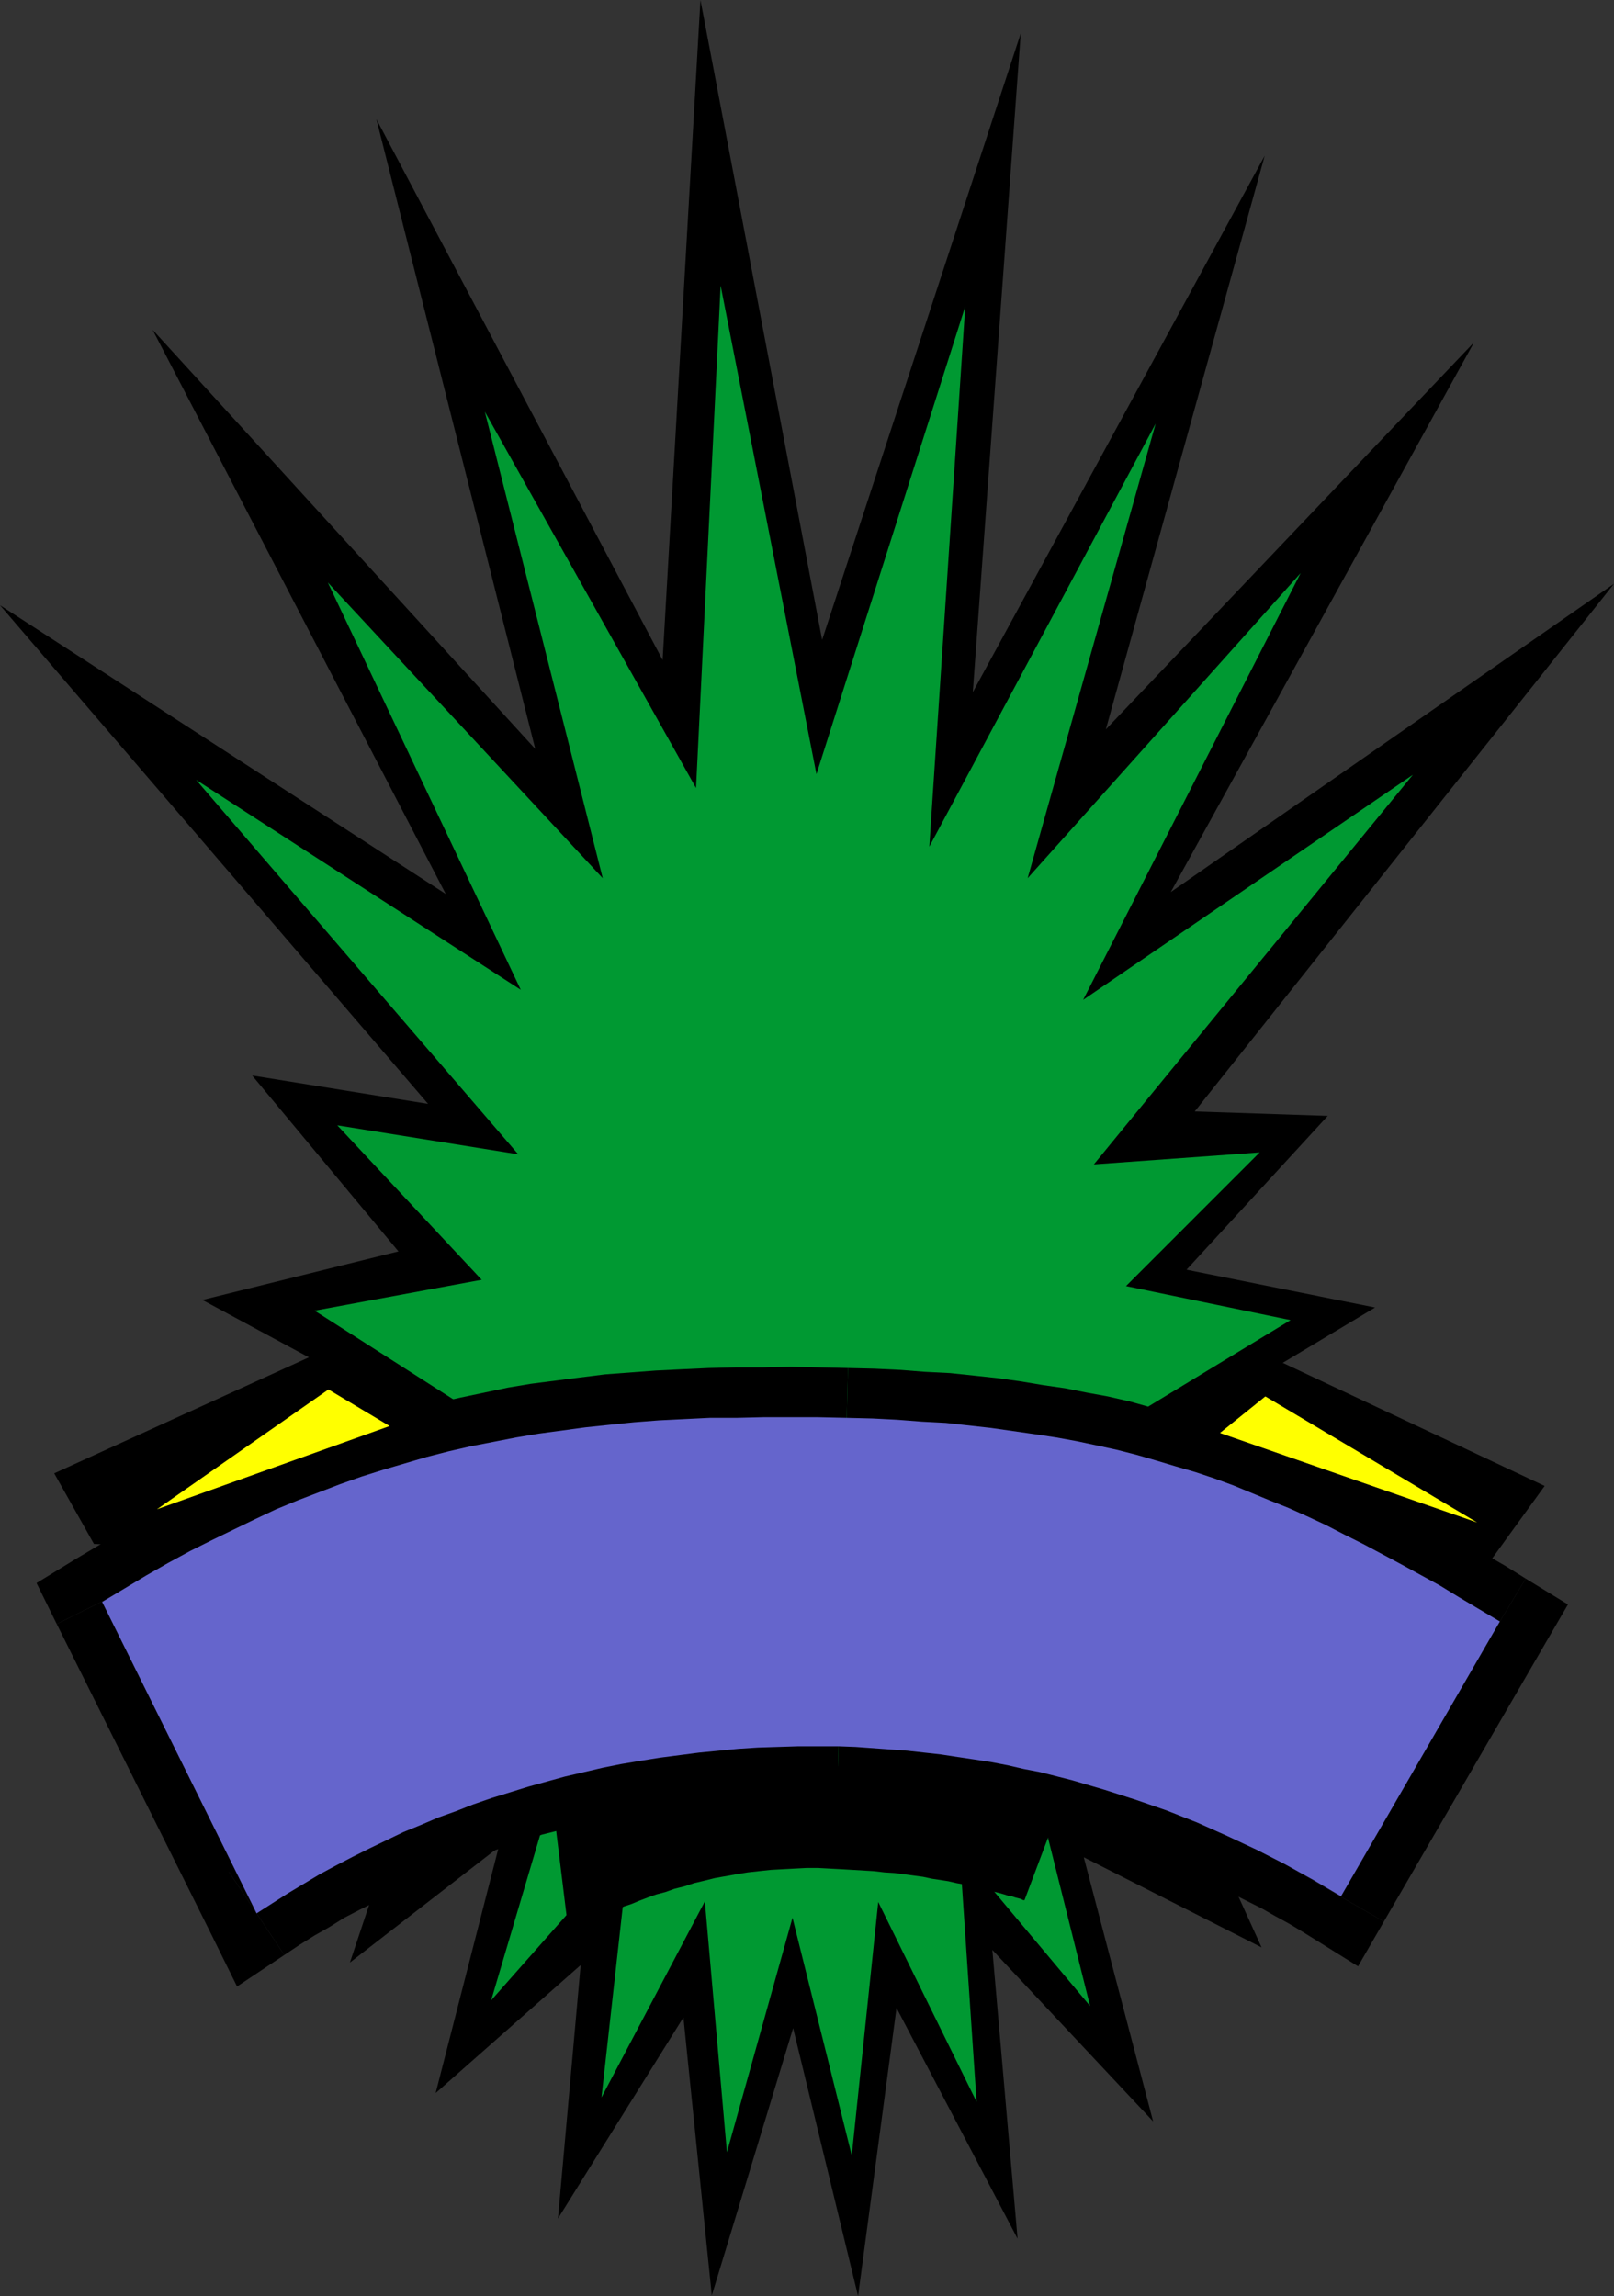 <?xml version="1.0" encoding="UTF-8" standalone="no"?>
<svg
   version="1.0"
   width="109.438mm"
   height="155.711mm"
   id="svg13"
   sodipodi:docname="Background 426.wmf"
   xmlns:inkscape="http://www.inkscape.org/namespaces/inkscape"
   xmlns:sodipodi="http://sodipodi.sourceforge.net/DTD/sodipodi-0.dtd"
   xmlns="http://www.w3.org/2000/svg"
   xmlns:svg="http://www.w3.org/2000/svg">
  <rect width="100%" height="100%" fill="#333333" stroke="none"/>
  <sodipodi:namedview
     id="namedview13"
     pagecolor="#ffffff"
     bordercolor="#000000"
     borderopacity="0.25"
     inkscape:showpageshadow="2"
     inkscape:pageopacity="0.0"
     inkscape:pagecheckerboard="0"
     inkscape:deskcolor="#d1d1d1"
     inkscape:document-units="mm" />
  <defs
     id="defs1">
    <pattern
       id="WMFhbasepattern"
       patternUnits="userSpaceOnUse"
       width="6"
       height="6"
       x="0"
       y="0" />
  </defs>
  <path
     style="fill:#000000;fill-opacity:1;fill-rule:evenodd;stroke:none"
     d="M 249.305,177.427 261.585,8.564 210.69,164.015 179.506,0 169.812,169.186 96.458,30.541 137.174,191.97 39.1,84.512 114.231,229.136 0,155.127 l 109.707,127.819 -45.079,-7.272 37.485,45.084 -50.249,12.443 60.266,32.48 -44.109,27.632 46.694,9.534 -38.293,42.822 34.092,-5.171 -20.843,62.536 38.131,-29.571 -16.157,63.021 37.162,-32.803 -5.817,64.96 32.153,-51.548 7.271,71.262 20.843,-68.515 16.642,68.676 9.856,-73.847 31.022,59.142 -6.463,-74.009 41.201,43.953 -17.773,-67.707 45.563,23.108 -31.345,-68.999 38.939,17.129 -35.546,-42.822 46.371,-8.726 -42.978,-28.44 53.642,-32.157 -48.31,-9.695 36.192,-39.428 -34.092,-1.131 L 413.624,149.633 300.039,228.651 377.755,87.744 283.397,186.961 324.113,39.913 Z"
     id="path1" />
  <path
     style="fill:#000000;fill-opacity:1;fill-rule:evenodd;stroke:none"
     d="M 24.074,395.737 13.895,377.638 204.388,290.864 395.851,380.87 372.585,413.027 Z"
     id="path2" />
  <path
     style="fill:#009932;fill-opacity:1;fill-rule:evenodd;stroke:none"
     d="M 238.157,217.017 247.366,78.533 209.235,198.434 184.677,73.201 178.375,201.989 124.249,105.519 154.463,225.096 84.017,149.31 133.458,253.698 50.249,199.888 132.812,295.873 l -46.371,-7.433 37,39.59 -42.817,7.918 39.424,25.208 -40.393,25.208 42.817,8.726 -35.223,39.267 42.817,-8.08 -26.498,51.224 39.908,-24.239 -17.611,59.466 35.546,-40.236 -7.271,65.121 26.498,-50.255 5.655,64.313 16.803,-60.112 15.188,60.92 6.786,-64.96 25.205,51.224 -4.362,-64.475 33.445,39.913 -15.026,-60.112 39.424,25.208 -25.69,-52.194 42.17,8.726 -32.638,-39.105 42.655,-7.918 -39.424,-26.178 39.908,-24.239 -42.17,-8.726 34.253,-34.257 -42.493,3.07 81.755,-99.863 -84.502,57.688 55.742,-109.397 -69.961,78.21 32.799,-116.507 z"
     id="path3" />
  <path
     style="fill:#000000;fill-opacity:1;fill-rule:evenodd;stroke:none"
     d="m 142.506,469.099 3.231,26.339 h 0.162 l 0.162,-0.162 0.485,-0.162 0.485,-0.323 0.646,-0.485 0.969,-0.323 0.969,-0.485 0.969,-0.646 1.293,-0.646 1.454,-0.646 1.454,-0.646 1.616,-0.808 1.616,-0.646 1.939,-0.808 1.939,-0.646 1.939,-0.808 2.1,-0.808 2.262,-0.808 2.424,-0.646 2.262,-0.808 2.585,-0.646 2.424,-0.808 2.747,-0.646 2.585,-0.646 2.747,-0.485 2.747,-0.485 2.908,-0.485 2.908,-0.323 3.07,-0.323 2.908,-0.162 3.07,-0.162 3.07,-0.162 h 3.07 l 2.908,0.162 3.07,0.162 2.747,0.162 2.747,0.162 2.747,0.162 2.747,0.323 2.585,0.162 2.424,0.323 2.424,0.323 2.424,0.323 2.262,0.485 2.1,0.323 2.1,0.323 2.1,0.485 1.777,0.323 1.777,0.485 1.777,0.323 1.616,0.323 1.454,0.485 1.454,0.323 1.293,0.323 1.131,0.323 0.969,0.323 0.969,0.162 0.969,0.323 0.646,0.162 0.646,0.162 0.323,0.162 0.323,0.162 h 0.323 v 0 l 9.856,-26.178 -52.511,-9.857 -19.712,6.625 -32.961,3.232 z"
     id="path4" />
  <path
     style="fill:#000000;fill-opacity:1;fill-rule:evenodd;stroke:none"
     d="m 58.651,479.764 18.581,5.009 -39.585,-79.988 -23.105,11.473 39.747,79.826 18.581,5.009 -18.581,-5.009 6.463,13.089 12.118,-8.08 z"
     id="path5" />
  <path
     style="fill:#000000;fill-opacity:1;fill-rule:evenodd;stroke:none"
     d="m 215.214,434.842 h -5.332 -5.655 l -5.332,0.162 -5.17,0.162 -5.493,0.323 -5.17,0.323 -5.493,0.646 -5.009,0.646 -5.332,0.808 -5.17,0.646 -5.009,0.97 -5.332,1.131 -5.009,1.131 -5.17,1.131 -4.847,1.293 -5.009,1.454 -4.847,1.454 -4.847,1.616 -5.17,1.616 -4.686,1.778 -4.524,1.778 -4.847,2.101 -4.524,1.939 -4.524,1.939 -4.686,2.424 -4.524,2.262 -4.524,2.262 -4.362,2.424 -4.201,2.424 -4.524,2.747 -4.201,2.585 -4.039,2.747 14.218,21.33 3.878,-2.585 3.878,-2.424 3.716,-2.101 3.878,-2.424 4.039,-2.101 4.201,-2.101 4.039,-2.262 3.878,-1.778 4.362,-1.939 4.039,-1.778 4.039,-1.616 4.686,-1.778 4.362,-1.616 4.201,-1.454 4.524,-1.454 4.362,-1.454 4.524,-1.131 4.524,-1.131 4.524,-1.131 4.686,-1.131 4.362,-0.808 4.847,-0.808 4.686,-0.97 4.524,-0.485 5.009,-0.646 4.686,-0.485 4.847,-0.485 4.686,-0.162 5.009,-0.323 h 4.847 4.686 5.17 z"
     id="path6" />
  <path
     style="fill:#000000;fill-opacity:1;fill-rule:evenodd;stroke:none"
     d="m 332.515,479.764 17.773,-4.525 -3.716,-2.262 -3.716,-2.262 -3.555,-2.101 -4.039,-2.101 -3.716,-1.939 -3.878,-1.939 -3.878,-1.939 -4.039,-1.778 -4.039,-1.939 -4.039,-1.616 -4.039,-1.616 -4.039,-1.616 -4.362,-1.616 -4.039,-1.454 -4.201,-1.293 -4.362,-1.454 -4.201,-1.293 -4.362,-1.131 -4.362,-1.131 -4.039,-0.97 -4.362,-0.97 -4.847,-0.97 -4.201,-0.808 -4.524,-0.646 -4.524,-0.808 -4.524,-0.646 -4.524,-0.485 -4.524,-0.485 -4.686,-0.323 -4.524,-0.323 -4.686,-0.323 -4.524,-0.162 -0.646,25.693 4.201,0.162 4.201,0.162 4.201,0.323 4.039,0.323 4.201,0.485 4.039,0.485 4.201,0.485 4.039,0.646 4.039,0.808 4.201,0.808 3.716,0.646 3.878,0.97 4.201,0.97 3.878,1.131 3.878,0.97 3.878,1.131 3.716,1.131 3.878,1.293 3.878,1.293 3.393,1.293 4.039,1.616 3.555,1.454 3.716,1.616 3.555,1.454 3.555,1.616 3.555,1.778 3.555,1.778 3.555,1.778 3.393,1.939 3.555,1.939 3.231,1.939 3.393,2.101 17.773,-4.525 -17.773,4.525 11.148,6.948 6.624,-11.473 z"
     id="path7" />
  <path
     style="fill:#000000;fill-opacity:1;fill-rule:evenodd;stroke:none"
     d="m 377.755,426.601 -4.524,-17.452 -40.716,70.615 22.135,12.766 40.878,-70.454 -4.524,-17.452 4.524,17.452 6.301,-10.827 -10.825,-6.625 z"
     id="path8" />
  <path
     style="fill:#000000;fill-opacity:1;fill-rule:evenodd;stroke:none"
     d="m 216.668,376.346 6.463,0.162 6.14,0.162 6.14,0.485 5.817,0.485 5.817,0.485 5.493,0.646 5.493,0.646 5.17,0.808 5.17,0.97 5.17,0.808 5.009,1.131 4.847,1.131 4.847,1.293 4.847,1.293 4.686,1.293 4.362,1.454 4.847,1.616 4.524,1.616 4.524,1.616 4.524,1.939 4.524,1.939 4.686,2.101 4.362,2.101 4.686,2.262 4.686,2.424 4.524,2.262 4.847,2.747 4.686,2.585 5.009,2.747 5.009,2.909 5.009,2.909 5.17,3.232 13.249,-21.976 -5.17,-3.232 -5.332,-3.07 -5.17,-2.909 -5.009,-2.909 -5.17,-2.909 -4.847,-2.747 -5.17,-2.747 -4.847,-2.424 -5.009,-2.262 -5.009,-2.424 -5.009,-2.101 -4.847,-2.262 -5.009,-1.939 -5.009,-2.101 -5.009,-1.616 -5.009,-1.778 -5.332,-1.616 -5.17,-1.616 -5.17,-1.293 -5.17,-1.454 -5.655,-1.293 -5.332,-0.97 -5.655,-1.131 -5.655,-0.808 -5.817,-0.97 -5.817,-0.808 -5.978,-0.646 -6.14,-0.646 -6.463,-0.323 -6.14,-0.485 -6.786,-0.323 -6.786,-0.162 z"
     id="path9" />
  <path
     style="fill:#000000;fill-opacity:1;fill-rule:evenodd;stroke:none"
     d="m 37.646,404.786 -4.847,16.805 5.493,-3.555 5.493,-3.07 5.655,-3.07 5.332,-3.07 5.17,-2.747 5.332,-2.585 5.493,-2.424 5.17,-2.424 5.17,-2.101 5.332,-2.101 5.332,-1.939 5.17,-1.939 5.17,-1.616 5.332,-1.616 5.332,-1.454 5.17,-1.293 5.493,-1.454 5.493,-1.131 5.493,-0.808 5.655,-0.97 5.817,-0.97 5.817,-0.646 5.817,-0.808 6.14,-0.323 5.978,-0.485 6.301,-0.485 6.301,-0.162 6.624,-0.162 h 6.786 6.786 6.948 l 7.271,0.162 0.646,-25.693 -7.432,-0.162 -7.271,-0.162 -7.109,0.162 h -6.948 l -6.948,0.162 -6.948,0.323 -6.624,0.323 -6.463,0.485 -6.463,0.485 -6.463,0.808 -6.301,0.808 -6.301,0.808 -5.817,0.97 -6.14,1.293 -6.14,1.293 -5.817,1.293 -5.978,1.454 -5.978,1.616 -5.655,1.778 -5.817,1.778 -5.978,2.101 -5.493,2.101 -5.817,2.262 -5.817,2.585 -5.655,2.424 -5.655,2.747 -5.655,2.747 -5.817,3.07 -5.978,3.232 -5.655,3.232 -5.817,3.393 -5.978,3.555 -4.847,16.644 4.847,-16.644 -10.017,6.14 5.17,10.503 z"
     id="path10" />
  <path
     style="fill:#6565cc;fill-opacity:1;fill-rule:evenodd;stroke:none"
     d="m 26.175,410.603 39.585,79.826 4.039,-2.585 4.039,-2.585 4.039,-2.424 4.039,-2.424 4.201,-2.262 4.362,-2.262 4.201,-2.101 4.362,-2.101 4.362,-2.101 4.362,-1.778 4.524,-1.939 4.524,-1.616 4.524,-1.778 4.686,-1.616 4.686,-1.454 4.686,-1.454 4.686,-1.293 4.686,-1.293 4.847,-1.131 4.847,-1.131 4.847,-0.97 4.847,-0.808 5.009,-0.808 5.009,-0.646 5.009,-0.646 5.009,-0.485 5.009,-0.485 5.009,-0.323 5.17,-0.162 5.17,-0.162 h 5.17 5.17 l 4.362,0.162 8.886,0.646 4.362,0.323 4.362,0.485 4.362,0.485 4.201,0.646 4.362,0.646 4.201,0.646 4.201,0.808 4.201,0.97 4.201,0.808 8.24,2.101 8.24,2.424 8.079,2.585 7.917,2.747 7.755,3.07 7.594,3.393 7.594,3.555 7.271,3.717 7.271,4.04 7.109,4.201 40.716,-70.454 -5.17,-3.07 -5.17,-3.07 -5.009,-3.07 -5.009,-2.747 -5.009,-2.747 -4.847,-2.585 -4.847,-2.585 -4.847,-2.424 -4.686,-2.424 -4.847,-2.262 -4.686,-2.101 -4.847,-1.939 -4.686,-1.939 -4.686,-1.939 -4.847,-1.778 -4.847,-1.616 -5.009,-1.454 -4.847,-1.454 -5.009,-1.454 -5.009,-1.293 -5.17,-1.131 -5.332,-1.131 -5.332,-0.97 -5.332,-0.808 -5.655,-0.808 -5.655,-0.808 -5.817,-0.646 -5.817,-0.646 -6.14,-0.323 -6.301,-0.485 -6.301,-0.323 -6.624,-0.162 -7.271,-0.162 h -7.109 -7.109 l -6.786,0.162 h -6.786 l -6.624,0.323 -6.463,0.323 -6.301,0.485 -6.301,0.646 -6.14,0.646 -5.978,0.808 -5.978,0.808 -5.817,0.97 -5.817,1.131 -5.817,1.131 -5.655,1.293 -5.655,1.454 -5.493,1.616 -5.493,1.616 -5.655,1.778 -5.493,1.939 -5.493,2.101 -5.493,2.101 -5.493,2.262 -5.493,2.585 -5.332,2.585 -5.655,2.747 -5.493,2.747 -5.655,3.07 -5.655,3.232 -5.655,3.393 z"
     id="path11" />
  <path
     style="fill:#ffff00;fill-opacity:1;fill-rule:evenodd;stroke:none"
     d="m 40.231,386.849 43.948,-30.702 15.672,9.372 z"
     id="path12" />
  <path
     style="fill:#ffff00;fill-opacity:1;fill-rule:evenodd;stroke:none"
     d="m 312.641,367.297 11.633,-9.372 54.288,32.318 z"
     id="path13" />
</svg>
